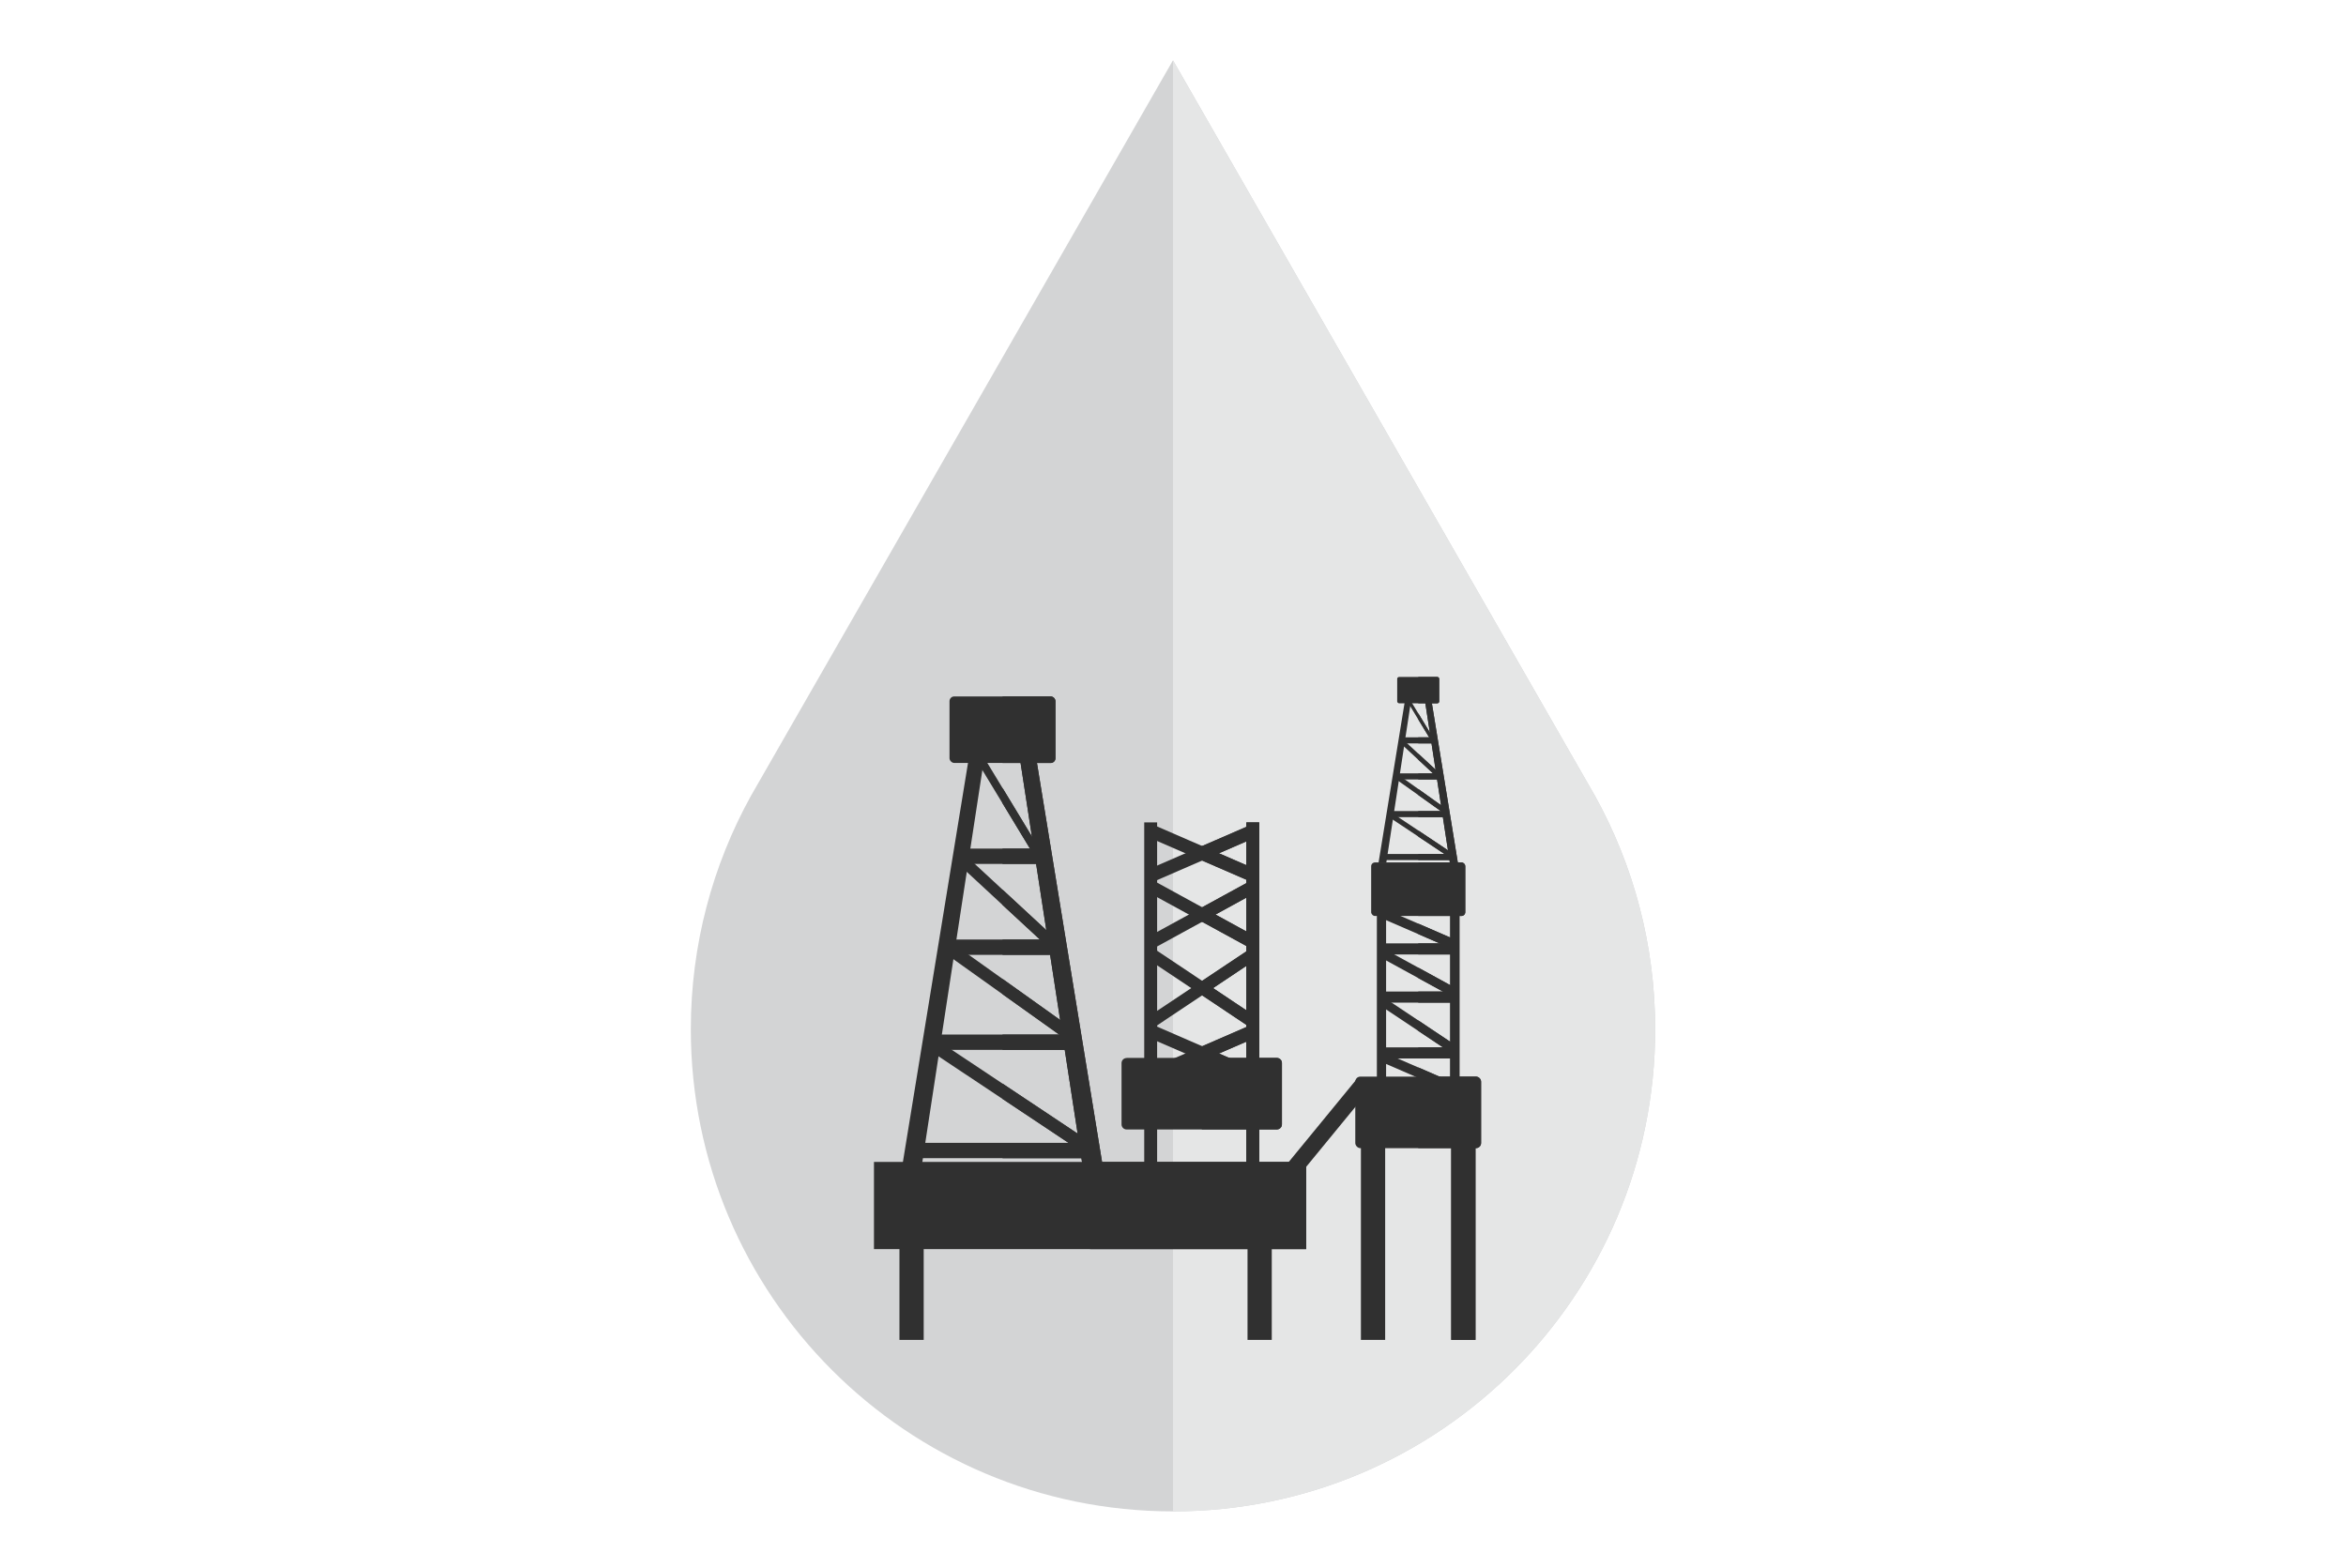 <svg xmlns="http://www.w3.org/2000/svg" id="Layer_1" data-name="Layer 1" viewBox="0 0 300 200.56"><defs><style>      .cls-1, .cls-2 {        fill: #303030;      }      .cls-3 {        fill: #d3d4d5;      }      .cls-3, .cls-2, .cls-4 {        fill-rule: evenodd;      }      .cls-4 {        fill: #e5e6e6;      }    </style></defs><g><path class="cls-3" d="M204,101.84c4.88,8.83,7.66,18.98,7.66,29.78,0,34.05-27.61,61.66-61.66,61.66s-61.66-27.61-61.66-61.66c0-10.83,2.8-21.01,7.69-29.85L150,7.71l54,94.13Z"></path><path class="cls-4" d="M204,101.84c4.88,8.83,7.66,18.98,7.66,29.78,0,34.05-27.61,61.66-61.66,61.66V7.72l54,94.12Z"></path></g><g><polygon class="cls-2" points="173.68 137.77 164.22 149.3 164.37 152.46 173.83 140.93 173.68 137.77"></polygon><rect class="cls-1" x="115.02" y="157.64" width="3.1" height="13.71"></rect><g><g><g><rect class="cls-1" x="185.58" y="144.82" width="3.1" height="26.53"></rect><rect class="cls-1" x="174.03" y="144.82" width="3.1" height="26.53"></rect></g><g><polygon class="cls-2" points="177.06 116.25 185.68 119.99 185.68 121.33 177.06 117.59 177.06 116.25"></polygon><polygon class="cls-2" points="177.06 121.38 185.59 126.06 185.59 127.39 177.06 122.72 177.06 121.38"></polygon><polygon class="cls-2" points="177.06 127.62 185.63 133.34 185.63 134.68 177.06 128.96 177.06 127.62"></polygon><polygon class="cls-2" points="177.06 134.64 185.73 138.4 185.73 139.74 177.06 135.98 177.06 134.64"></polygon></g><g><rect class="cls-1" x="176.47" y="120.64" width="9.76" height="1.42"></rect><rect class="cls-1" x="176.47" y="126.8" width="9.76" height="1.42"></rect><rect class="cls-1" x="176.47" y="133.94" width="9.76" height="1.42"></rect></g><g><g><g><polygon class="cls-2" points="178.56 98.9 184.51 103.14 184.51 103.91 178.56 99.68 178.56 98.9"></polygon><polygon class="cls-2" points="179.36 94.52 183.94 98.76 183.94 99.54 179.36 95.3 179.36 94.52"></polygon><polygon class="cls-2" points="177.94 103.92 185.39 108.89 185.39 109.66 177.94 104.7 177.94 103.92"></polygon><polygon class="cls-2" points="180.11 89.16 183.06 94.02 183.06 94.8 180.11 89.94 180.11 89.16"></polygon></g><rect class="cls-1" x="178.56" y="98.9" width="5.6" height=".78"></rect><rect class="cls-1" x="179.02" y="94.29" width="4.66" height=".78"></rect><rect class="cls-1" x="177.81" y="103.72" width="7.1" height=".78"></rect><rect class="cls-1" x="177.03" y="109.21" width="8.65" height=".78"></rect></g><polygon class="cls-2" points="179.8 88.74 182.91 88.74 186.43 110.35 185.41 110.35 182.25 89.82 180.41 89.82 177.27 110.35 176.28 110.35 179.8 88.74"></polygon></g><path class="cls-2" d="M176.07,115.97h1.18v24.06h-1.18v-24.06h0Zm9.38,0h1.18v24.06h-1.18v-24.06Z"></path></g><g><rect class="cls-1" x="185.58" y="144.82" width="3.1" height="26.53"></rect><g><polygon class="cls-2" points="181.36 118.11 185.68 119.99 185.68 121.33 181.36 119.45 181.36 118.11"></polygon><polygon class="cls-2" points="181.36 123.74 185.59 126.06 185.59 127.39 181.36 125.08 181.36 123.74"></polygon><polygon class="cls-2" points="181.36 130.49 185.63 133.34 185.63 134.68 181.36 131.83 181.36 130.49"></polygon><polygon class="cls-2" points="181.36 136.5 185.73 138.4 185.73 139.74 181.36 137.84 181.36 136.5"></polygon></g><g><rect class="cls-1" x="181.36" y="120.64" width="4.88" height="1.42"></rect><rect class="cls-1" x="181.36" y="126.8" width="4.88" height="1.42"></rect><rect class="cls-1" x="181.36" y="133.94" width="4.88" height="1.42"></rect></g><g><g><g><polygon class="cls-2" points="181.36 100.89 184.51 103.14 184.51 103.91 181.36 101.67 181.36 100.89"></polygon><polygon class="cls-2" points="181.36 96.37 183.94 98.76 183.94 99.54 181.36 97.14 181.36 96.37"></polygon><polygon class="cls-2" points="181.36 106.2 185.39 108.89 185.39 109.66 181.36 106.98 181.36 106.2"></polygon><polygon class="cls-2" points="181.36 91.21 183.06 94.02 183.06 94.8 181.36 91.99 181.36 91.21"></polygon></g><rect class="cls-1" x="181.36" y="98.9" width="2.8" height=".78"></rect><rect class="cls-1" x="181.36" y="94.29" width="2.33" height=".78"></rect><rect class="cls-1" x="181.36" y="103.72" width="3.55" height=".78"></rect><rect class="cls-1" x="181.36" y="109.21" width="4.32" height=".78"></rect></g><polygon class="cls-2" points="181.36 88.74 182.91 88.74 186.43 110.35 185.41 110.35 182.25 89.82 181.36 89.82 181.36 88.74"></polygon></g><rect class="cls-1" x="185.45" y="115.97" width="1.18" height="24.06"></rect></g><g><rect class="cls-1" x="175.34" y="110.29" width="12.03" height="6.85" rx=".49" ry=".49"></rect><rect class="cls-1" x="178.67" y="86.57" width="5.37" height="3.37" rx=".24" ry=".24"></rect><rect class="cls-1" x="173.31" y="137.68" width="16.08" height="9.15" rx=".65" ry=".65"></rect></g><g><path class="cls-2" d="M181.36,110.29h5.53c.27,0,.49,.22,.49,.49v5.87c0,.27-.22,.49-.49,.49h-5.53v-6.85Z"></path><path class="cls-2" d="M181.36,86.57h2.44c.13,0,.24,.11,.24,.24v2.89c0,.13-.11,.24-.24,.24h-2.44v-3.37Z"></path><path class="cls-2" d="M181.36,137.68h7.39c.36,0,.65,.29,.65,.65v7.84c0,.36-.29,.65-.65,.65h-7.39v-9.15Z"></path></g></g><g><g><g><g><g><polygon class="cls-2" points="121.14 120.15 136.15 130.85 136.15 132.81 121.14 122.11 121.14 120.15"></polygon><polygon class="cls-2" points="123.17 109.11 134.72 119.8 134.72 121.76 123.17 111.07 123.17 109.11"></polygon><polygon class="cls-2" points="119.57 132.83 138.38 145.35 138.38 147.31 119.57 134.79 119.57 132.83"></polygon><polygon class="cls-2" points="125.06 95.59 132.49 107.85 132.49 109.81 125.06 97.55 125.06 95.59"></polygon></g><rect class="cls-1" x="121.14" y="120.15" width="14.11" height="1.96"></rect><rect class="cls-1" x="122.32" y="108.52" width="11.76" height="1.96"></rect><rect class="cls-1" x="119.25" y="132.3" width="17.9" height="1.96"></rect><rect class="cls-1" x="117.29" y="146.15" width="21.82" height="1.96"></rect></g><polygon class="cls-2" points="124.28 94.54 132.11 94.54 141 149.03 138.43 149.03 130.46 97.26 125.81 97.26 117.88 149.03 115.39 149.03 124.28 94.54"></polygon></g><rect class="cls-1" x="121.42" y="89.06" width="13.55" height="8.51" rx=".61" ry=".61"></rect></g><g><g><polygon class="cls-2" points="128.2 125.18 136.15 130.85 136.15 132.81 128.2 127.14 128.2 125.18"></polygon><polygon class="cls-2" points="128.2 113.77 134.72 119.8 134.72 121.76 128.2 115.73 128.2 113.77"></polygon><polygon class="cls-2" points="128.2 138.57 138.38 145.35 138.38 147.31 128.2 140.53 128.2 138.57"></polygon><polygon class="cls-2" points="128.2 100.76 132.49 107.85 132.49 109.81 128.2 102.72 128.2 100.76"></polygon><rect class="cls-1" x="128.2" y="120.15" width="7.05" height="1.96"></rect><rect class="cls-1" x="128.2" y="108.52" width="5.88" height="1.96"></rect><rect class="cls-1" x="128.2" y="132.3" width="8.95" height="1.96"></rect><rect class="cls-1" x="128.2" y="146.16" width="10.91" height="1.96"></rect></g><polygon class="cls-2" points="129.25 94.54 132.11 94.54 141 149.03 138.43 149.03 130.46 97.26 129.25 97.26 129.25 94.54"></polygon></g><path class="cls-2" d="M128.2,89.06h6.16c.33,0,.61,.27,.61,.61v7.3c0,.33-.27,.61-.61,.61h-6.16v-8.51Z"></path></g><g><g><path class="cls-2" d="M146.32,139.25h1.65v13.71h-1.65v-13.71h0Zm13.06,0h1.65v13.71h-1.65v-13.71Z"></path><g><g><polygon class="cls-2" points="159.77 105.57 147.76 110.78 147.76 112.64 159.77 107.43 159.77 105.57"></polygon><polygon class="cls-2" points="159.77 112.72 147.89 119.22 147.89 121.08 159.77 114.58 159.77 112.72"></polygon><polygon class="cls-2" points="159.77 121.4 147.82 129.37 147.82 131.23 159.77 123.26 159.77 121.4"></polygon><polygon class="cls-2" points="159.77 131.17 147.69 136.41 147.69 138.28 159.77 133.04 159.77 131.17"></polygon></g><g><polygon class="cls-2" points="147.69 105.57 159.7 110.78 159.7 112.64 147.69 107.43 147.69 105.57"></polygon><polygon class="cls-2" points="147.69 112.72 159.57 119.22 159.57 121.08 147.69 114.58 147.69 112.72"></polygon><polygon class="cls-2" points="147.69 121.4 159.63 129.37 159.63 131.23 147.69 123.26 147.69 121.4"></polygon><polygon class="cls-2" points="147.69 131.17 159.77 136.41 159.77 138.28 147.69 133.04 147.69 131.17"></polygon></g><path class="cls-2" d="M146.32,105.17h1.65v33.5h-1.65v-33.5h0Zm13.06,0h1.65v33.5h-1.65v-33.5Z"></path></g></g><g><rect class="cls-1" x="159.38" y="139.25" width="1.65" height="13.71"></rect><g><g><polygon class="cls-2" points="159.77 105.57 153.68 108.21 153.68 110.07 159.77 107.43 159.77 105.57"></polygon><polygon class="cls-2" points="159.77 112.72 153.68 116.05 153.68 117.92 159.77 114.58 159.77 112.72"></polygon><polygon class="cls-2" points="159.77 121.4 153.68 125.46 153.68 127.33 159.77 123.26 159.77 121.4"></polygon><polygon class="cls-2" points="159.77 131.17 153.68 133.82 153.68 135.68 159.77 133.04 159.77 131.17"></polygon></g><g><polygon class="cls-2" points="153.68 108.16 159.7 110.78 159.7 112.64 153.68 110.03 153.68 108.16"></polygon><polygon class="cls-2" points="153.68 115.99 159.57 119.22 159.57 121.08 153.68 117.86 153.68 115.99"></polygon><polygon class="cls-2" points="153.68 125.39 159.63 129.37 159.63 131.23 153.68 127.26 153.68 125.39"></polygon><polygon class="cls-2" points="153.68 133.77 159.77 136.41 159.77 138.28 153.68 135.63 153.68 133.77"></polygon></g><rect class="cls-1" x="159.38" y="105.17" width="1.65" height="33.5"></rect></g></g><path class="cls-1" d="M144.07,135.29h19.21c.36,0,.65,.29,.65,.65v7.85c0,.36-.29,.65-.65,.65h-19.21c-.36,0-.65-.29-.65-.65v-7.84c0-.36,.29-.65,.65-.65Z"></path><path class="cls-2" d="M153.68,135.29h9.6c.36,0,.65,.29,.65,.65v7.84c0,.36-.29,.65-.65,.65h-9.6v-9.15Z"></path></g><rect class="cls-1" x="159.53" y="157.64" width="3.1" height="13.71"></rect><g><rect class="cls-1" x="111.76" y="148.59" width="55.27" height="11.15"></rect><rect class="cls-1" x="139.4" y="148.59" width="27.63" height="11.15"></rect></g></g></svg>